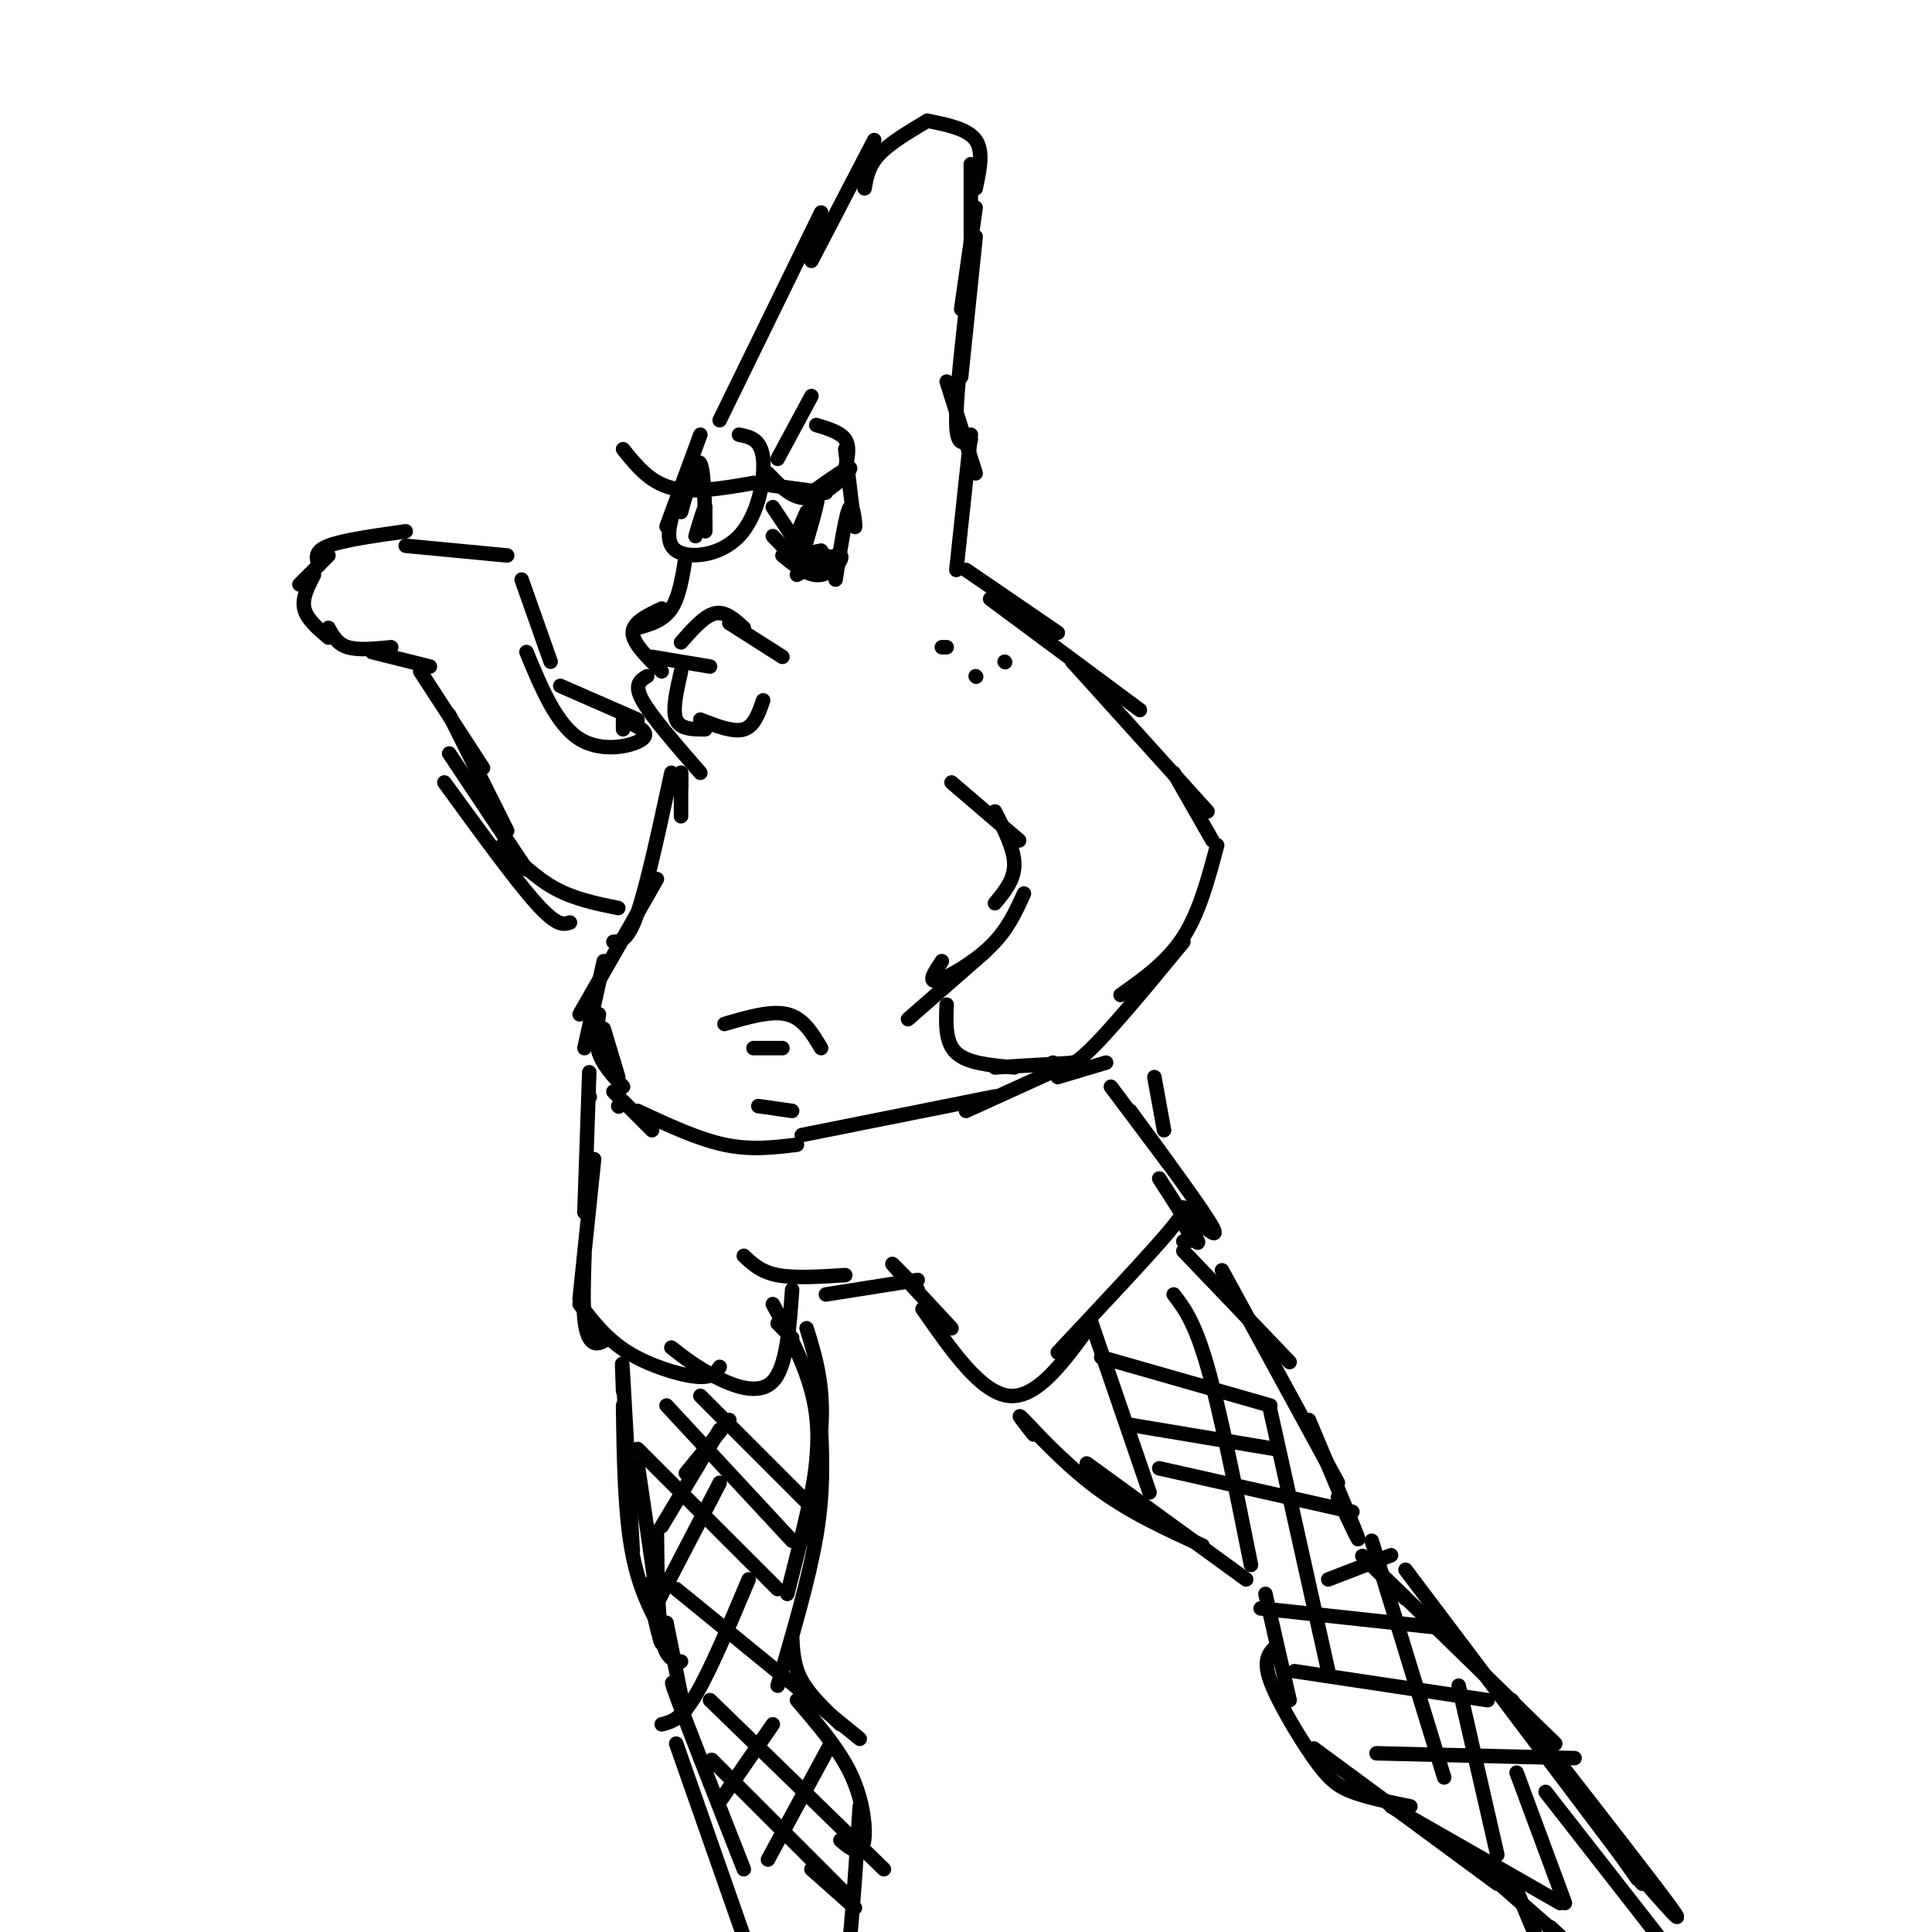 <svg viewBox='0 0 400 400' version='1.1' xmlns='http://www.w3.org/2000/svg' xmlns:xlink='http://www.w3.org/1999/xlink'><g fill='none' stroke='rgb(0,0,0)' stroke-width='3' stroke-linecap='round' stroke-linejoin='round'><path d='M149,87c0.000,0.000 21.000,-43.000 21,-43'/><path d='M168,54c0.000,0.000 13.000,-25.000 13,-25'/><path d='M179,39c0.417,-2.333 0.833,-4.667 3,-7c2.167,-2.333 6.083,-4.667 10,-7'/><path d='M192,25c4.167,0.833 8.333,1.667 10,4c1.667,2.333 0.833,6.167 0,10'/><path d='M201,34c0.000,0.000 0.000,18.000 0,18'/><path d='M202,43c0.000,0.000 -3.000,21.000 -3,21'/><path d='M202,49c0.000,0.000 -3.000,29.000 -3,29'/><path d='M200,64c-1.083,9.750 -2.167,19.500 -2,24c0.167,4.500 1.583,3.750 3,3'/><path d='M196,79c0.000,0.000 6.000,19.000 6,19'/><path d='M201,90c0.000,0.000 -3.000,28.000 -3,28'/><path d='M145,90c0.000,0.000 -7.000,19.000 -7,19'/><path d='M140,104c-1.292,4.119 -2.583,8.238 0,10c2.583,1.762 9.042,1.167 13,-3c3.958,-4.167 5.417,-11.905 5,-16c-0.417,-4.095 -2.708,-4.548 -5,-5'/><path d='M161,95c0.000,0.000 7.000,-13.000 7,-13'/><path d='M169,88c2.500,0.750 5.000,1.500 6,3c1.000,1.500 0.500,3.750 0,6'/><path d='M175,93c0.889,7.533 1.778,15.067 2,16c0.222,0.933 -0.222,-4.733 -1,-4c-0.778,0.733 -1.889,7.867 -3,15'/><path d='M160,105c0.000,0.000 6.000,9.000 6,9'/><path d='M160,111c2.083,2.167 4.167,4.333 6,5c1.833,0.667 3.417,-0.167 5,-1'/><path d='M165,115c0.000,0.000 5.000,-1.000 5,-1'/><path d='M142,115c-0.667,4.250 -1.333,8.500 -3,11c-1.667,2.500 -4.333,3.250 -7,4'/><path d='M137,126c-3.000,1.417 -6.000,2.833 -6,5c0.000,2.167 3.000,5.083 6,8'/><path d='M135,136c0.000,0.000 12.000,2.000 12,2'/><path d='M141,133c2.417,-2.750 4.833,-5.500 7,-6c2.167,-0.500 4.083,1.250 6,3'/><path d='M151,129c0.000,0.000 11.000,7.000 11,7'/><path d='M141,139c-0.917,4.000 -1.833,8.000 -1,10c0.833,2.000 3.417,2.000 6,2'/><path d='M145,149c3.417,1.333 6.833,2.667 9,2c2.167,-0.667 3.083,-3.333 4,-6'/><path d='M134,140c-1.417,0.833 -2.833,1.667 -1,5c1.833,3.333 6.917,9.167 12,15'/><path d='M141,160c0.000,0.000 0.000,3.000 0,3'/><path d='M141,160c0.000,0.000 0.000,9.000 0,9'/><path d='M139,160c-2.500,11.583 -5.000,23.167 -7,29c-2.000,5.833 -3.500,5.917 -5,6'/><path d='M136,182c0.000,0.000 -16.000,28.000 -16,28'/><path d='M125,199c0.000,0.000 -4.000,18.000 -4,18'/><path d='M124,210c-0.417,2.750 -0.833,5.500 0,8c0.833,2.500 2.917,4.750 5,7'/><path d='M125,213c0.000,0.000 3.000,10.000 3,10'/><path d='M157,229c0.000,0.000 7.000,1.000 7,1'/><path d='M156,100c0.000,0.000 15.000,2.000 15,2'/><path d='M168,102c4.067,-2.889 8.133,-5.778 8,-5c-0.133,0.778 -4.467,5.222 -8,6c-3.533,0.778 -6.267,-2.111 -9,-5'/><path d='M156,100c-6.250,1.083 -12.500,2.167 -17,1c-4.500,-1.167 -7.250,-4.583 -10,-8'/><path d='M141,106c1.578,-5.756 3.156,-11.511 4,-10c0.844,1.511 0.956,10.289 1,13c0.044,2.711 0.022,-0.644 0,-4'/><path d='M146,105c-0.333,0.333 -1.167,3.167 -2,6'/><path d='M167,106c-1.867,4.267 -3.733,8.533 -3,7c0.733,-1.533 4.067,-8.867 5,-10c0.933,-1.133 -0.533,3.933 -2,9'/><path d='M200,118c0.000,0.000 19.000,13.000 19,13'/><path d='M205,124c0.000,0.000 31.000,23.000 31,23'/><path d='M222,137c0.000,0.000 28.000,31.000 28,31'/><path d='M243,160c0.000,0.000 8.000,14.000 8,14'/><path d='M197,162c0.000,0.000 14.000,12.000 14,12'/><path d='M206,168c2.000,3.917 4.000,7.833 4,11c0.000,3.167 -2.000,5.583 -4,8'/><path d='M212,185c-1.711,3.778 -3.422,7.556 -7,11c-3.578,3.444 -9.022,6.556 -11,7c-1.978,0.444 -0.489,-1.778 1,-4'/><path d='M204,197c0.000,0.000 -16.000,14.000 -16,14'/><path d='M196,208c-0.167,3.917 -0.333,7.833 2,10c2.333,2.167 7.167,2.583 12,3'/><path d='M206,221c0.000,0.000 17.000,-1.000 17,-1'/><path d='M252,175c-1.833,6.917 -3.667,13.833 -7,19c-3.333,5.167 -8.167,8.583 -13,12'/><path d='M245,195c-7.750,9.417 -15.500,18.833 -20,23c-4.500,4.167 -5.750,3.083 -7,2'/><path d='M150,212c4.833,-1.417 9.667,-2.833 13,-2c3.333,0.833 5.167,3.917 7,7'/><path d='M156,217c0.000,0.000 6.000,0.000 6,0'/><path d='M129,149c0.000,0.000 0.000,2.000 0,2'/><path d='M129,149c2.889,1.289 5.778,2.578 4,4c-1.778,1.422 -8.222,2.978 -13,0c-4.778,-2.978 -7.889,-10.489 -11,-18'/><path d='M114,137c0.000,0.000 -6.000,-17.000 -6,-17'/><path d='M105,115c0.000,0.000 -21.000,-2.000 -21,-2'/><path d='M84,110c-6.500,0.917 -13.000,1.833 -16,3c-3.000,1.167 -2.500,2.583 -2,4'/><path d='M68,115c0.000,0.000 -6.000,6.000 -6,6'/><path d='M65,119c-1.250,2.417 -2.500,4.833 -2,7c0.500,2.167 2.750,4.083 5,6'/><path d='M68,130c0.917,1.667 1.833,3.333 4,4c2.167,0.667 5.583,0.333 9,0'/><path d='M77,135c0.000,0.000 12.000,3.000 12,3'/><path d='M87,139c0.000,0.000 13.000,20.000 13,20'/><path d='M93,148c0.000,0.000 12.000,24.000 12,24'/><path d='M93,156c0.000,0.000 16.000,24.000 16,24'/><path d='M92,162c7.333,10.083 14.667,20.167 19,25c4.333,4.833 5.667,4.417 7,4'/><path d='M104,175c3.500,3.417 7.000,6.833 11,9c4.000,2.167 8.500,3.083 13,4'/><path d='M116,142c0.000,0.000 16.000,7.000 16,7'/><path d='M127,226c0.000,0.000 8.000,8.000 8,8'/><path d='M128,229c0.000,0.000 0.100,0.100 0.1,0.1'/><path d='M132,230c6.250,2.917 12.500,5.833 18,7c5.500,1.167 10.250,0.583 15,0'/><path d='M166,235c0.000,0.000 40.000,-8.000 40,-8'/><path d='M200,230c0.000,0.000 22.000,-10.000 22,-10'/><path d='M219,223c0.000,0.000 10.000,-3.000 10,-3'/><path d='M239,223c0.000,0.000 2.000,11.000 2,11'/><path d='M230,225c0.000,0.000 12.000,16.000 12,16'/><path d='M234,230c7.583,10.333 15.167,20.667 17,24c1.833,3.333 -2.083,-0.333 -6,-4'/><path d='M240,244c3.768,5.857 7.536,11.714 8,13c0.464,1.286 -2.375,-2.000 -3,-4c-0.625,-2.000 0.964,-2.714 -3,2c-3.964,4.714 -13.482,14.857 -23,25'/><path d='M226,274c-5.583,7.750 -11.167,15.500 -17,15c-5.833,-0.500 -11.917,-9.250 -18,-18'/><path d='M197,275c-5.417,-5.833 -10.833,-11.667 -12,-13c-1.167,-1.333 1.917,1.833 5,5'/><path d='M190,265c0.000,0.000 -19.000,3.000 -19,3'/><path d='M175,264c-5.250,0.333 -10.500,0.667 -14,0c-3.500,-0.667 -5.250,-2.333 -7,-4'/><path d='M122,227c0.000,0.000 0.100,0.100 0.1,0.1'/><path d='M122,222c0.000,0.000 -1.000,29.000 -1,29'/><path d='M123,240c0.000,0.000 -3.000,29.000 -3,29'/><path d='M121,260c-0.156,4.911 -0.311,9.822 0,13c0.311,3.178 1.089,4.622 2,5c0.911,0.378 1.956,-0.311 3,-1'/><path d='M120,270c2.778,3.622 5.556,7.244 10,10c4.444,2.756 10.556,4.644 14,5c3.444,0.356 4.222,-0.822 5,-2'/><path d='M139,279c2.556,2.000 5.111,4.000 9,6c3.889,2.000 9.111,4.000 12,1c2.889,-3.000 3.444,-11.000 4,-19'/><path d='M246,257c0.000,0.000 -1.000,0.000 -1,0'/><path d='M245,259c0.000,0.000 22.000,23.000 22,23'/><path d='M253,263c0.000,0.000 24.000,44.000 24,44'/><path d='M271,294c4.500,10.667 9.000,21.333 10,24c1.000,2.667 -1.500,-2.667 -4,-8'/><path d='M214,297c-2.022,-2.556 -4.044,-5.111 -2,-3c2.044,2.111 8.156,8.889 15,14c6.844,5.111 14.422,8.556 22,12'/><path d='M225,303c0.000,0.000 33.000,24.000 33,24'/><path d='M164,277c0.000,0.000 -3.000,-3.000 -3,-3'/><path d='M160,270c4.000,7.417 8.000,14.833 9,23c1.000,8.167 -1.000,17.083 -3,26'/><path d='M167,275c1.833,5.917 3.667,11.833 3,21c-0.667,9.167 -3.833,21.583 -7,34'/><path d='M170,296c0.250,6.583 0.500,13.167 -1,22c-1.500,8.833 -4.750,19.917 -8,31'/><path d='M129,288c-0.167,-4.250 -0.333,-8.500 0,-3c0.333,5.500 1.167,20.750 2,36'/><path d='M129,291c0.167,11.333 0.333,22.667 2,31c1.667,8.333 4.833,13.667 8,19'/><path d='M132,303c2.333,15.917 4.667,31.833 5,36c0.333,4.167 -1.333,-3.417 -3,-11'/><path d='M136,317c0.083,8.750 0.167,17.500 1,22c0.833,4.500 2.417,4.750 4,5'/><path d='M138,336c0.000,0.000 3.000,15.000 3,15'/><path d='M164,339c0.167,3.000 0.333,6.000 2,9c1.667,3.000 4.833,6.000 8,9'/><path d='M165,352c4.268,4.970 8.536,9.940 11,15c2.464,5.060 3.125,10.208 3,13c-0.125,2.792 -1.036,3.226 -2,3c-0.964,-0.226 -1.982,-1.113 -3,-2'/><path d='M178,374c-0.917,14.083 -1.833,28.167 -3,35c-1.167,6.833 -2.583,6.417 -4,6'/><path d='M142,354c-2.000,-4.250 -4.000,-8.500 -2,-3c2.000,5.500 8.000,20.750 14,36'/><path d='M140,361c0.000,0.000 14.000,40.000 14,40'/><path d='M288,322c0.000,0.000 -13.000,5.000 -13,5'/><path d='M262,330c0.000,0.000 5.000,22.000 5,22'/><path d='M264,341c-1.274,1.339 -2.548,2.679 -1,7c1.548,4.321 5.917,11.625 9,16c3.083,4.375 4.881,5.821 8,7c3.119,1.179 7.560,2.089 12,3'/><path d='M272,362c0.000,0.000 38.000,28.000 38,28'/><path d='M288,374c0.000,0.000 35.000,20.000 35,20'/><path d='M291,331c-6.083,-6.000 -12.167,-12.000 -7,-7c5.167,5.000 21.583,21.000 38,37'/><path d='M291,325c0.000,0.000 49.000,65.000 49,65'/><path d='M313,352c0.000,0.000 26.000,37.000 26,37'/><path d='M319,360c11.750,15.083 23.500,30.167 27,35c3.500,4.833 -1.250,-0.583 -6,-6'/><path d='M320,371c0.000,0.000 25.000,32.000 25,32'/><path d='M307,387c6.833,6.000 13.667,12.000 16,14c2.333,2.000 0.167,0.000 -2,-2'/><path d='M313,389c0.000,0.000 8.000,19.000 8,19'/><path d='M226,274c0.000,0.000 12.000,35.000 12,35'/><path d='M243,268c2.167,2.833 4.333,5.667 7,15c2.667,9.333 5.833,25.167 9,41'/><path d='M263,292c0.000,0.000 12.000,54.000 12,54'/><path d='M284,319c0.000,0.000 15.000,49.000 15,49'/><path d='M302,349c0.000,0.000 8.000,35.000 8,35'/><path d='M314,367c0.000,0.000 10.000,27.000 10,27'/><path d='M285,363c0.000,0.000 41.000,1.000 41,1'/><path d='M268,346c0.000,0.000 40.000,6.000 40,6'/><path d='M261,333c0.000,0.000 37.000,4.000 37,4'/><path d='M240,304c0.000,0.000 40.000,9.000 40,9'/><path d='M234,295c0.000,0.000 30.000,5.000 30,5'/><path d='M228,281c0.000,0.000 35.000,10.000 35,10'/><path d='M132,300c0.000,0.000 29.000,29.000 29,29'/><path d='M138,291c0.000,0.000 26.000,28.000 26,28'/><path d='M145,289c0.000,0.000 22.000,22.000 22,22'/><path d='M140,329c0.000,0.000 38.000,31.000 38,31'/><path d='M147,352c0.000,0.000 36.000,35.000 36,35'/><path d='M152,369c-3.417,-3.417 -6.833,-6.833 -3,-3c3.833,3.833 14.917,14.917 26,26'/><path d='M168,387c0.000,0.000 9.000,8.000 9,8'/><path d='M159,385c0.000,0.000 13.000,-24.000 13,-24'/><path d='M149,373c0.000,0.000 11.000,-16.000 11,-16'/><path d='M137,357c2.000,-0.500 4.000,-1.000 7,-6c3.000,-5.000 7.000,-14.500 11,-24'/><path d='M136,332c0.000,0.000 13.000,-25.000 13,-25'/><path d='M137,316c0.000,0.000 12.000,-20.000 12,-20'/><path d='M142,305c0.000,0.000 9.000,-11.000 9,-11'/><path d='M196,134c0.000,0.000 -1.000,0.000 -1,0'/><path d='M208,137c0.000,0.000 0.100,0.100 0.1,0.1'/><path d='M202,140c0.000,0.000 0.100,0.100 0.1,0.1'/><path d='M165,119c4.067,-2.222 8.133,-4.444 9,-4c0.867,0.444 -1.467,3.556 -4,4c-2.533,0.444 -5.267,-1.778 -8,-4'/></g>
</svg>